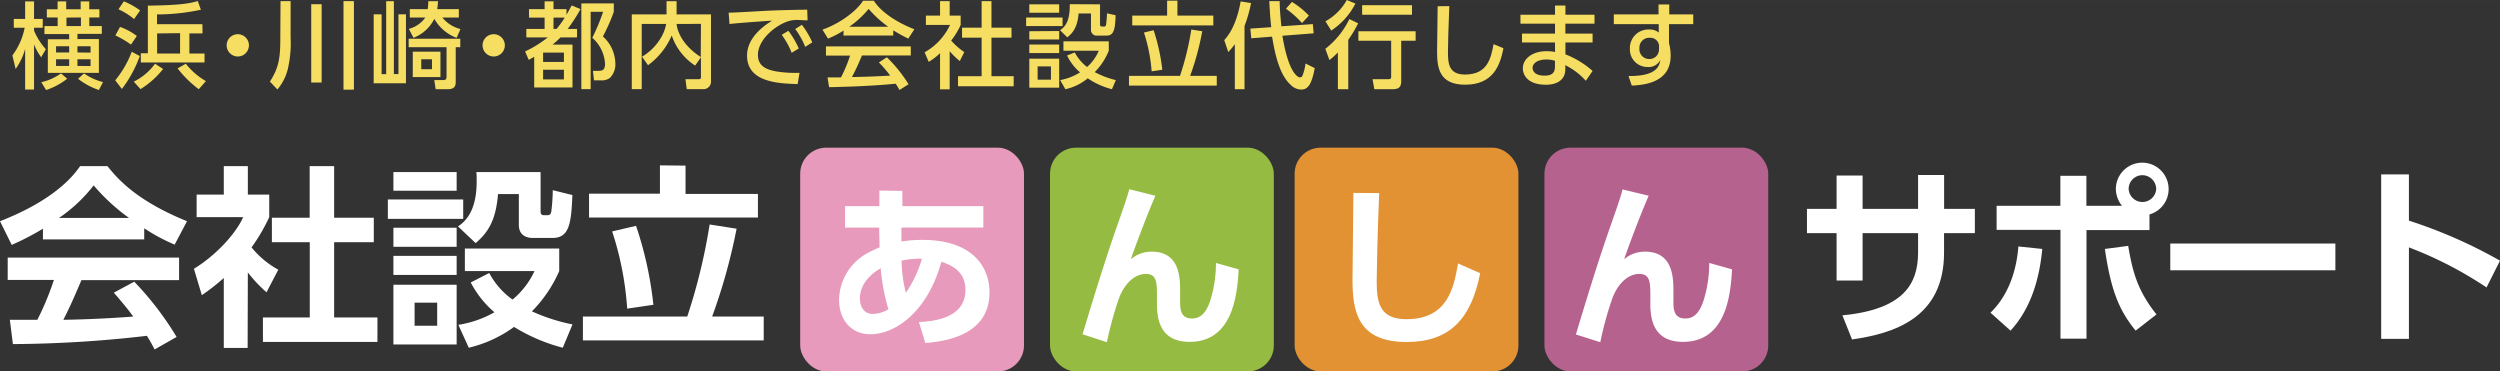 <svg xmlns="http://www.w3.org/2000/svg" width="169.46mm" height="25.18mm" viewBox="0 0 480.35 71.37"><rect x="0" y="0" width="480.35" height="71.37" fill="#333333" stroke="none"/><title>img-kaisya-setsuritsu-logo</title><g id="2b075c7a-17ce-46a7-a154-900de04d6be0" data-name="レイヤー 2"><g id="30fd7c9f-9dd7-460e-83a1-c70ef23c6eaa" data-name="レイヤー 1"><path d="M2.38,10.64A12.89,12.89,0,0,0,4.74,5.33H2.65V3.64H4.83V.27H6.54V3.64H8.21V5.33H6.54v.54A12.21,12.21,0,0,0,8.81,9.45L7.91,11A10.39,10.39,0,0,1,6.54,8.52V17.2H4.83V9.4A12.07,12.07,0,0,1,3,13.25Zm10.53,4.48A13.24,13.24,0,0,1,8.86,17.3l-.93-1.51a10.4,10.4,0,0,0,3.79-1.69Zm.38-7.58v-1H8.54V5h2.54V3.35H9V1.78h2.07V.27h1.65V1.78h2.78V.27h1.65V1.78h1.95V3.35H17.16V5h2.4V6.5H14.88v1H19V14H9.19V7.54ZM10.77,8.89v1.19h2.52V8.89Zm0,2.49v1.28h2.52V11.38Zm2-8V5h2.78V3.35Zm4.63,6.73V8.89H14.88v1.19Zm0,2.58V11.38H14.88v1.28ZM16.14,14.1a11.15,11.15,0,0,0,3.65,1.67L19,17.29a13.61,13.61,0,0,1-4-2.15Z" fill="#f6de62"/><path d="M26.86,10.77a23.68,23.68,0,0,1-3.44,6.32l-1.28-1.66a19.33,19.33,0,0,0,3.17-5.49Zm-3.8-5.6a11.68,11.68,0,0,1,3.23,1.74L25.17,8.57a17.7,17.7,0,0,0-3-1.76ZM23.8.25A15.2,15.2,0,0,1,26.92,2L25.76,3.66a13.3,13.3,0,0,0-3-1.88Zm7.54,13A16.61,16.61,0,0,1,27,17.12l-1.3-1.44a11.06,11.06,0,0,0,4.09-3.44Zm7.57-6.83H36.39v3.86H39.3V12H27.06V10.23h1.35V1.08C34.87,1,36.48.63,38,.2l.6,1.67a40.67,40.67,0,0,1-8.43.9V4.65h8.72Zm-8.72,0v3.86H34.6V6.37Zm8,10.72a21.06,21.06,0,0,1-4.07-4l1.58-.9a13.53,13.53,0,0,0,3.86,3.34Z" fill="#f6de62"/><path d="M47.83,8.7a2.14,2.14,0,1,1-2.14-2.13A2.14,2.14,0,0,1,47.83,8.7Z" fill="#f6de62"/><path d="M53.9.22h1.94v7a21.62,21.62,0,0,1-.4,5.38,9.65,9.65,0,0,1-2.14,4.59l-1.44-1.51c1.8-2.81,2-4.75,2-8.48Zm5.9.59h2V15.86h-2ZM66,.22h2v17H66Z" fill="#f6de62"/><path d="M73.32,2.75V14.24h.88V.23h1.48v14h.88V2.75H78V16h-6.2V2.75Zm14.84-1V3.37H85a6.51,6.51,0,0,0,3.47,2.21l-.73,1.69a8.24,8.24,0,0,1-4.29-3.65,7.47,7.47,0,0,1-4,3.64l-.9-1.71a5.62,5.62,0,0,0,3.17-2.18H78.74V1.75h3.44A11.7,11.7,0,0,0,82.29.23h1.87A13.53,13.53,0,0,1,84,1.75Zm.28,7.31h-.88v6.59c0,.59,0,1.49-1.53,1.49H83.71l-.27-1.76h1.74c.6,0,.62-.31.62-.8V9.06H78.52V7.44h9.92ZM84.63,14.8H79.31V9.92h5.32ZM83,11.38H80.94v1.91H83Z" fill="#f6de62"/><path d="M97,8.7a2.14,2.14,0,1,1-2.14-2.13A2.14,2.14,0,0,1,97,8.7Z" fill="#f6de62"/><path d="M111.54,1.75a31.82,31.82,0,0,1-2.47,3.81h1.8V7.18H107.7a19.25,19.25,0,0,1-1.53,1.39H110V16.8h-7.36V10.91c-.43.25-.52.31-1.06.58l-.69-1.61a21.68,21.68,0,0,0,4.36-2.7h-4.12V5.56h3.51V3.38h-3V1.75h3V.25h1.71v1.5h2.5V2.83c.45-.78.65-1.16,1-1.79Zm-3.19,8.35h-4v1.8h4Zm0,3.3h-4v1.85h4Zm-1.42-7.84a17.84,17.84,0,0,0,1.58-2.18h-2.16V5.56Zm11-3.27A34.94,34.94,0,0,1,115.84,7a7.13,7.13,0,0,1,2.39,5.09A3.66,3.66,0,0,1,117.15,15a2.72,2.72,0,0,1-1.83.43h-1.19l-.2-1.82h1c.83,0,1.32-.16,1.32-1.35a7.13,7.13,0,0,0-2.45-5,40.14,40.14,0,0,0,2.09-5h-2.4V17.12H111.7V.65h6.24Z" fill="#f6de62"/><path d="M123.36,10.88a10.11,10.11,0,0,0,3.38-3.23A8.07,8.07,0,0,0,128,4.59h-4.7V17.12h-1.91V2.77h6.68V.23H130V2.77h6.61V15.52a1.46,1.46,0,0,1-1.66,1.6h-3l-.25-1.91h2.52c.21,0,.46,0,.46-.37V11l-1.11,1.6a11.1,11.1,0,0,1-4.5-5.79,13.88,13.88,0,0,1-4.56,5.72Zm11.32-6.29H130c.16,1.71,1.42,4.29,4.64,6.36Z" fill="#f6de62"/><path d="M155.17,3.91c-.69,0-1.24-.07-1.73-.07a5.65,5.65,0,0,0-1.91.21c-2.55.79-5.9,3.57-5.9,6.5,0,2.25,1.78,2.85,3.53,3.17a22.86,22.86,0,0,0,4.46.27l-.36,2.16c-3.64-.11-9.72-.31-9.72-5.47,0-3.46,3.24-5.75,4.82-6.72-1.91.13-6.52.45-8.19.65L140,2.43c1.31,0,6.24-.31,7.27-.36,2.76-.13,4.72-.16,7.83-.22Zm-3.69,2a17.08,17.08,0,0,1,2,3.4l-1.37.83a14.89,14.89,0,0,0-1.91-3.45Zm2.59-1.15a15.92,15.92,0,0,1,2,3.38L154.72,9a15.22,15.22,0,0,0-1.93-3.43Z" fill="#f6de62"/><path d="M162.09,5.87a18.07,18.07,0,0,1-3,1.55l-1.06-1.73c2.9-1,6.27-3.22,7.8-5.55h2.07c1.31,2.06,4.21,4.09,7.78,5.48l-1.16,1.8a31.24,31.24,0,0,1-2.89-1.6v1h-9.57Zm10.74,11.42a12.5,12.5,0,0,0-.74-1.21c-2.47.25-6.5.54-12.79.67L159,14.87c.38,0,2,0,2.58,0a26,26,0,0,0,1.75-4.19h-4.63V8.91H175v1.75h-9.38c-.61,1.46-1.31,3-1.93,4.14,3.37-.07,3.75-.09,7.35-.27A21.36,21.36,0,0,0,168.87,12L170.4,11a27.09,27.09,0,0,1,4.17,5.18ZM170.65,5.13a21.56,21.56,0,0,1-3.75-3.42,18.59,18.59,0,0,1-3.71,3.42Z" fill="#f6de62"/><path d="M182.47,17.16h-1.85V10.21a11.12,11.12,0,0,1-2.18,1.67l-.79-1.83a11.77,11.77,0,0,0,4.89-5.26H177.9V3h2.72V.22h1.85V3h2.11V4.79a14.37,14.37,0,0,1-1.82,3,12.57,12.57,0,0,0,2.52,2.22l-.86,1.71a13,13,0,0,1-1.95-1.89ZM188.61.22h1.89V5.31h3.85V7.24H190.5v7.4h4.27v1.93h-10.7V14.64h4.54V7.24h-3.76V5.31h3.76Z" fill="#f6de62"/><path d="M204.16,3.37V5h-7V3.37ZM203.51.83V2.45h-5.74V.83Zm0,5.13V7.58h-5.74V6Zm0,2.59v1.64h-5.74V8.55Zm0,2.72v5.57h-5.74V11.27Zm-1.58,1.48h-2.56V15.3h2.56ZM211.36.83V4.65c0,.19,0,.45.42.45h.36c.32,0,.38-.31.39-.44a20.51,20.51,0,0,0,.17-2.1l1.65.36c-.07,3.18-.52,3.92-1.78,3.92h-1.71a1.09,1.09,0,0,1-1.24-1.15V2.59h-2.38c-.22,2.85-1.31,3.91-2.18,4.58L203.68,5.8c1.56-1,1.87-2.76,1.87-5Zm2.29,16.31A14.85,14.85,0,0,1,209,15.05a10.19,10.19,0,0,1-4.3,2.09l-1-1.75a10.9,10.9,0,0,0,3.82-1.49,9.54,9.54,0,0,1-2.49-3.24l1.48-.59a8.53,8.53,0,0,0,2.36,2.8,8.67,8.67,0,0,0,2.25-3.13h-6.79V7.94h8.71v1.8a12.22,12.22,0,0,1-2.7,4.11,17,17,0,0,0,4.06,1.54Z" fill="#f6de62"/><path d="M226.73,14.57a54.64,54.64,0,0,0,2.17-8.9L231,6a53,53,0,0,1-2.32,8.57h5.11v1.87H216.92V14.57ZM226.23.13V3h6.9V4.88H217.55V3h6.7V.13ZM221.28,13.7a32,32,0,0,0-1.48-7.45l1.86-.45a38.54,38.54,0,0,1,1.67,7.6Z" fill="#f6de62"/><path d="M237.26,8.48A13.28,13.28,0,0,1,236,10l-.77-2.29c.77-.9,2.3-2.72,3.15-7.44l2,.31A26.27,26.27,0,0,1,239.12,5V17.14h-1.86Zm7-3.26c-.18-1.49-.27-3-.38-5h2c0,1.32.11,2.61.32,4.83l6.05-.42.15,1.77-6,.47c1.24,7.63,3.2,8,3.35,8a.51.51,0,0,0,.5-.32,9.3,9.3,0,0,0,.59-2.36l1.77.9c-.59,3.22-1.37,4.11-2.54,4.11a2.86,2.86,0,0,1-2.12-.94c-2-1.84-2.92-5.44-3.53-9.22l-4,.31-.18-1.86ZM248.23.36A15.69,15.69,0,0,1,251.49,3l-1.32,1.43a18.41,18.41,0,0,0-3.08-2.76Z" fill="#f6de62"/><path d="M260.43.68a13.51,13.51,0,0,1-4.65,5.19l-1.11-1.78A10.39,10.39,0,0,0,258.77,0Zm.52,3.8a23.67,23.67,0,0,1-1.89,3.17v9.49h-2V10.07a14.18,14.18,0,0,1-1.62,1.47l-.79-2.16a16.15,16.15,0,0,0,4.62-5.72ZM272,6V7.83h-2.77v7.71c0,1.44-.67,1.6-1.93,1.6h-3.24l-.34-1.93h3c.4,0,.58-.05.58-.48V7.83H261V6Zm-.7-5V2.83h-9.58V1Z" fill="#f6de62"/><path d="M278.47,1.17C278.3,5,278.21,9,278.21,10c0,2.19.17,4.32,3.26,4.32,4.47,0,5-3.3,5.51-5.84l1.89.79c-.65,3.35-2,7-7.36,7-4.9,0-5.39-3.13-5.39-6.32,0-1.38.09-7.51.11-8.75Z" fill="#f6de62"/><path d="M306.37,2.83V4.54h-5.6V6.46H306v1.7h-5.22v2.28A17.21,17.21,0,0,1,306,13.63l-1.3,1.89a13.23,13.23,0,0,0-3.94-3l0,.84c-.05,2.34-2.11,2.92-3.71,2.92-3.65,0-4.45-2-4.45-3.13,0-1.91,1.88-3.32,4.58-3.32a9,9,0,0,1,1.6.15V8.16h-6.34V6.46h6.34V4.54h-6.64V2.83h6.64V1.06h2V2.83Zm-7.6,8.84a5.54,5.54,0,0,0-1.66-.24c-1.49,0-2.64.62-2.64,1.62,0,.26.12,1.48,2.3,1.48,1.19,0,2-.36,2-1.71Z" fill="#f6de62"/><path d="M325.34,2.77V4.63h-4.66V8.26A9.19,9.19,0,0,1,321,10.7c0,5.05-4.82,5.63-7.47,5.74l-.63-1.84c5.24.06,5.92-1.76,6.12-3.09a2.5,2.5,0,0,1-2.47,1.36,3.36,3.36,0,0,1-3.38-3.54,3.55,3.55,0,0,1,3.74-3.66,2.63,2.63,0,0,1,1.8.58V4.63h-8.63V2.77h8.59l0-1.91h2.06V2.77Zm-6.57,6A1.66,1.66,0,0,0,317,7.26a1.88,1.88,0,0,0-2,2,1.88,1.88,0,0,0,1.83,2.08,1.83,1.83,0,0,0,1.93-1.86Z" fill="#f6de62"/><path d="M8.25,43.94a50.71,50.71,0,0,1-6,3.11L0,42.5C9,39,13.39,34.88,15.39,31.92h5.26c2,2.51,5.62,6.66,15.28,10.58L33.56,47a35.55,35.55,0,0,1-5.85-3.14V46H8.25Zm21.46,23.2c-.4-.74-.66-1.29-1.48-2.62A231.19,231.19,0,0,1,2.48,66.11l-.59-4.67,5.29,0a54.86,54.86,0,0,0,3.18-7.66H1.48V49.49H34.41v4.33H15.65c-1.4,3.29-2.33,5.4-3.48,7.62,1.19,0,7.37-.14,13.44-.62-.82-1.11-1.78-2.34-3.74-4.59l3.92-2.11a58.94,58.94,0,0,1,8.14,10.62ZM24.79,41.87A37.58,37.58,0,0,1,18,35.62a29.28,29.28,0,0,1-6.66,6.25Z" fill="#fff"/><path d="M47.58,66.85H43V53.41a40.87,40.87,0,0,1-4.22,3.3l-1.52-5.07c4.18-2.55,8-6.66,9.47-9.92H37.78V37.39H43V31.92h4.62v5.47h4.11v4.33a34.93,34.93,0,0,1-3.4,5.81,17.48,17.48,0,0,0,5.14,4.29l-2.26,4.33a26,26,0,0,1-3.59-3.81ZM59.5,31.92h4.7v9.91h7.62v4.7H64.2V61h8.32V65.7h-22V61h9V46.53H52.24v-4.7H59.5Z" fill="#fff"/><path d="M89,38.32v3.73H74.52V38.32Zm-1.26-5.26v3.59H75.59V33.06Zm0,10.7v3.66H75.59V43.76Zm0,5.4v3.66H75.59V49.16Zm0,5.55V66.18H75.59V54.71ZM84,58.15H79.66v4.44H84Zm19.87-25.09v7.51c0,.34,0,.78.71.78h.63c.63,0,.7-.55.74-.89a36,36,0,0,0,.26-3.92l3.77.93c-.22,5.36-.56,8.25-3.81,8.25h-3.74c-2.44,0-2.74-1.67-2.74-2.44v-6h-4c-.41,5-1.85,7.33-4.3,9.43L88,43.5c2.59-1.67,3.59-4.74,3.59-8.7,0-.74,0-1.22-.07-1.74Zm4.26,33.75a34,34,0,0,1-9.36-4,24.22,24.22,0,0,1-8.7,4l-2-4.4A20.45,20.45,0,0,0,95,60a19.18,19.18,0,0,1-4.55-5.73L94,52.45a14.81,14.81,0,0,0,4.48,5.11,15.66,15.66,0,0,0,4.22-5.48H89.32V47.75h18.13v4.33a25.56,25.56,0,0,1-5.25,7.74,35.54,35.54,0,0,0,7.8,2.51Z" fill="#fff"/><path d="M132.05,60.82a111.56,111.56,0,0,0,4.3-17.69l5.18.81a110.49,110.49,0,0,1-4.7,16.88h9.91V65.4H112V60.82Zm-.33-29v5.44h13.91V41.8H113.18V37.21H126.8V31.77ZM120.51,59.3a60.31,60.31,0,0,0-2.89-14.84l4.59-1.07a70.3,70.3,0,0,1,3.33,15.17Z" fill="#fff"/><rect x="153.75" y="28.37" width="43" height="43" rx="5" ry="5" fill="#e79abb"/><path d="M176.56,61.87c2.65-.13,8.94-.64,8.94-6.18,0-3.81-3.1-4.86-4.62-5.41-2.62,9.55-8.77,13.94-13.66,13.94-3.74,0-6-2.86-6-6.6a10.39,10.39,0,0,1,5.3-8.9A20.77,20.77,0,0,1,169,47.53c0-1.26-.07-2.07-.07-3.8h-6.56V39.61h6.59v-3l4.42.07,0,2.92h15.56v4.12H173.2c0,.44,0,2.31,0,2.68a24.77,24.77,0,0,1,4.05-.31c9.31,0,12.87,4.9,12.87,10.1,0,8.66-9.41,9.44-12.33,9.72Zm-7.34-10.33c-2.38,1.36-4,3.4-4,5.78,0,1.49.71,3,2.48,3a6,6,0,0,0,3-.91A38.68,38.68,0,0,1,169.22,51.54Zm7.92-1.83a16.19,16.19,0,0,0-3.91.37,26.84,26.84,0,0,0,.82,6.18A23,23,0,0,0,177.14,49.71Z" fill="#fff"/><rect x="201.75" y="28.37" width="43" height="43" rx="5" ry="5" fill="#95bb42"/><path d="M222,37.61c-1.59,3.63-4,10.06-4.72,12.2a6.07,6.07,0,0,1,4-1.46c5.47,0,5.47,5.13,5.47,7.71V58.3c0,1.8.58,2.89,2.24,2.89,1.06,0,2.62-.3,3.64-3.74a23.69,23.69,0,0,0,1-6.93L238,51.75c-.27,4.79-1.09,13.93-9.42,13.93-5.36,0-6.28-3.84-6.28-7.24V57.11c0-2.78,0-4.48-2.14-4.48-2.52,0-4.45,2.51-5.27,5a67.51,67.51,0,0,0-2.21,8.12L208,64.22c2.18-7.21,4.39-14.45,6.9-21.55.34-1,1.7-4.76,2.07-6.32Z" fill="#fff"/><rect x="248.75" y="28.37" width="43" height="43" rx="5" ry="5" fill="#e29232"/><path d="M265,37.1c-.34,7.51-.48,16-.48,16.79,0,3.9.34,7.44,5.71,7.44,8,0,9.11-6.15,9.92-10.71l4.25,1.87c-1.73,8.87-5.94,13.22-14.13,13.22-9.35,0-10.4-5.78-10.4-12,0-2.61.17-14.27.17-16.65Z" fill="#fff"/><rect x="296.75" y="28.37" width="43" height="43" rx="5" ry="5" fill="#b6628e"/><path d="M316.78,37.61c-1.6,3.63-4,10.06-4.72,12.2a6.07,6.07,0,0,1,4-1.46c5.47,0,5.47,5.13,5.47,7.71V58.3c0,1.8.58,2.89,2.24,2.89,1.05,0,2.62-.3,3.64-3.74a23.69,23.69,0,0,0,1-6.93l4.39,1.23c-.28,4.79-1.09,13.93-9.42,13.93-5.37,0-6.28-3.84-6.28-7.24V57.11c0-2.78,0-4.48-2.14-4.48-2.52,0-4.46,2.51-5.27,5a65.7,65.7,0,0,0-2.21,8.12l-4.69-1.49c2.18-7.21,4.38-14.45,6.9-21.55.34-1,1.7-4.76,2.07-6.32Z" fill="#fff"/><path d="M379.45,40.13v4.66h-5.92v3.74c0,12.58-9.65,15.54-17.68,16.69L354,60.59c11.73-1.14,14.54-6,14.54-12.1v-3.7H357.88V53.9h-5V44.79h-5.69V40.13h5.69v-6.4h5v6.4h10.66V33.62h5v6.51Z" fill="#fff"/><path d="M382.45,60.08c3.77-3.63,5.07-8.77,5.36-12.73l4.59.48c-.48,5.25-2,11.28-6.1,15.69Zm25.27-20.54a5.22,5.22,0,0,1-1.18-3.26A5.07,5.07,0,1,1,413,41.2v3h-12.1V65.07h-5V44.16H383.63V39.54h12.25V33.77h5v5.77Zm1.19,7.7c.81,4.73,1.7,8.51,5.44,13.17l-4,3.11c-3.33-4-4.81-8.11-5.92-15.69ZM409,36.32a2.65,2.65,0,0,0,5.29,0,2.67,2.67,0,0,0-2.66-2.66A2.64,2.64,0,0,0,409,36.32Z" fill="#fff"/><path d="M448.72,46.79v5.14H417V46.79Z" fill="#fff"/><path d="M477.76,55.23a73.84,73.84,0,0,0-14.91-7.7V65.11h-5.33V33.51h5.33v8.88a93.47,93.47,0,0,1,17.5,7.69Z" fill="#fff"/></g></g></svg>